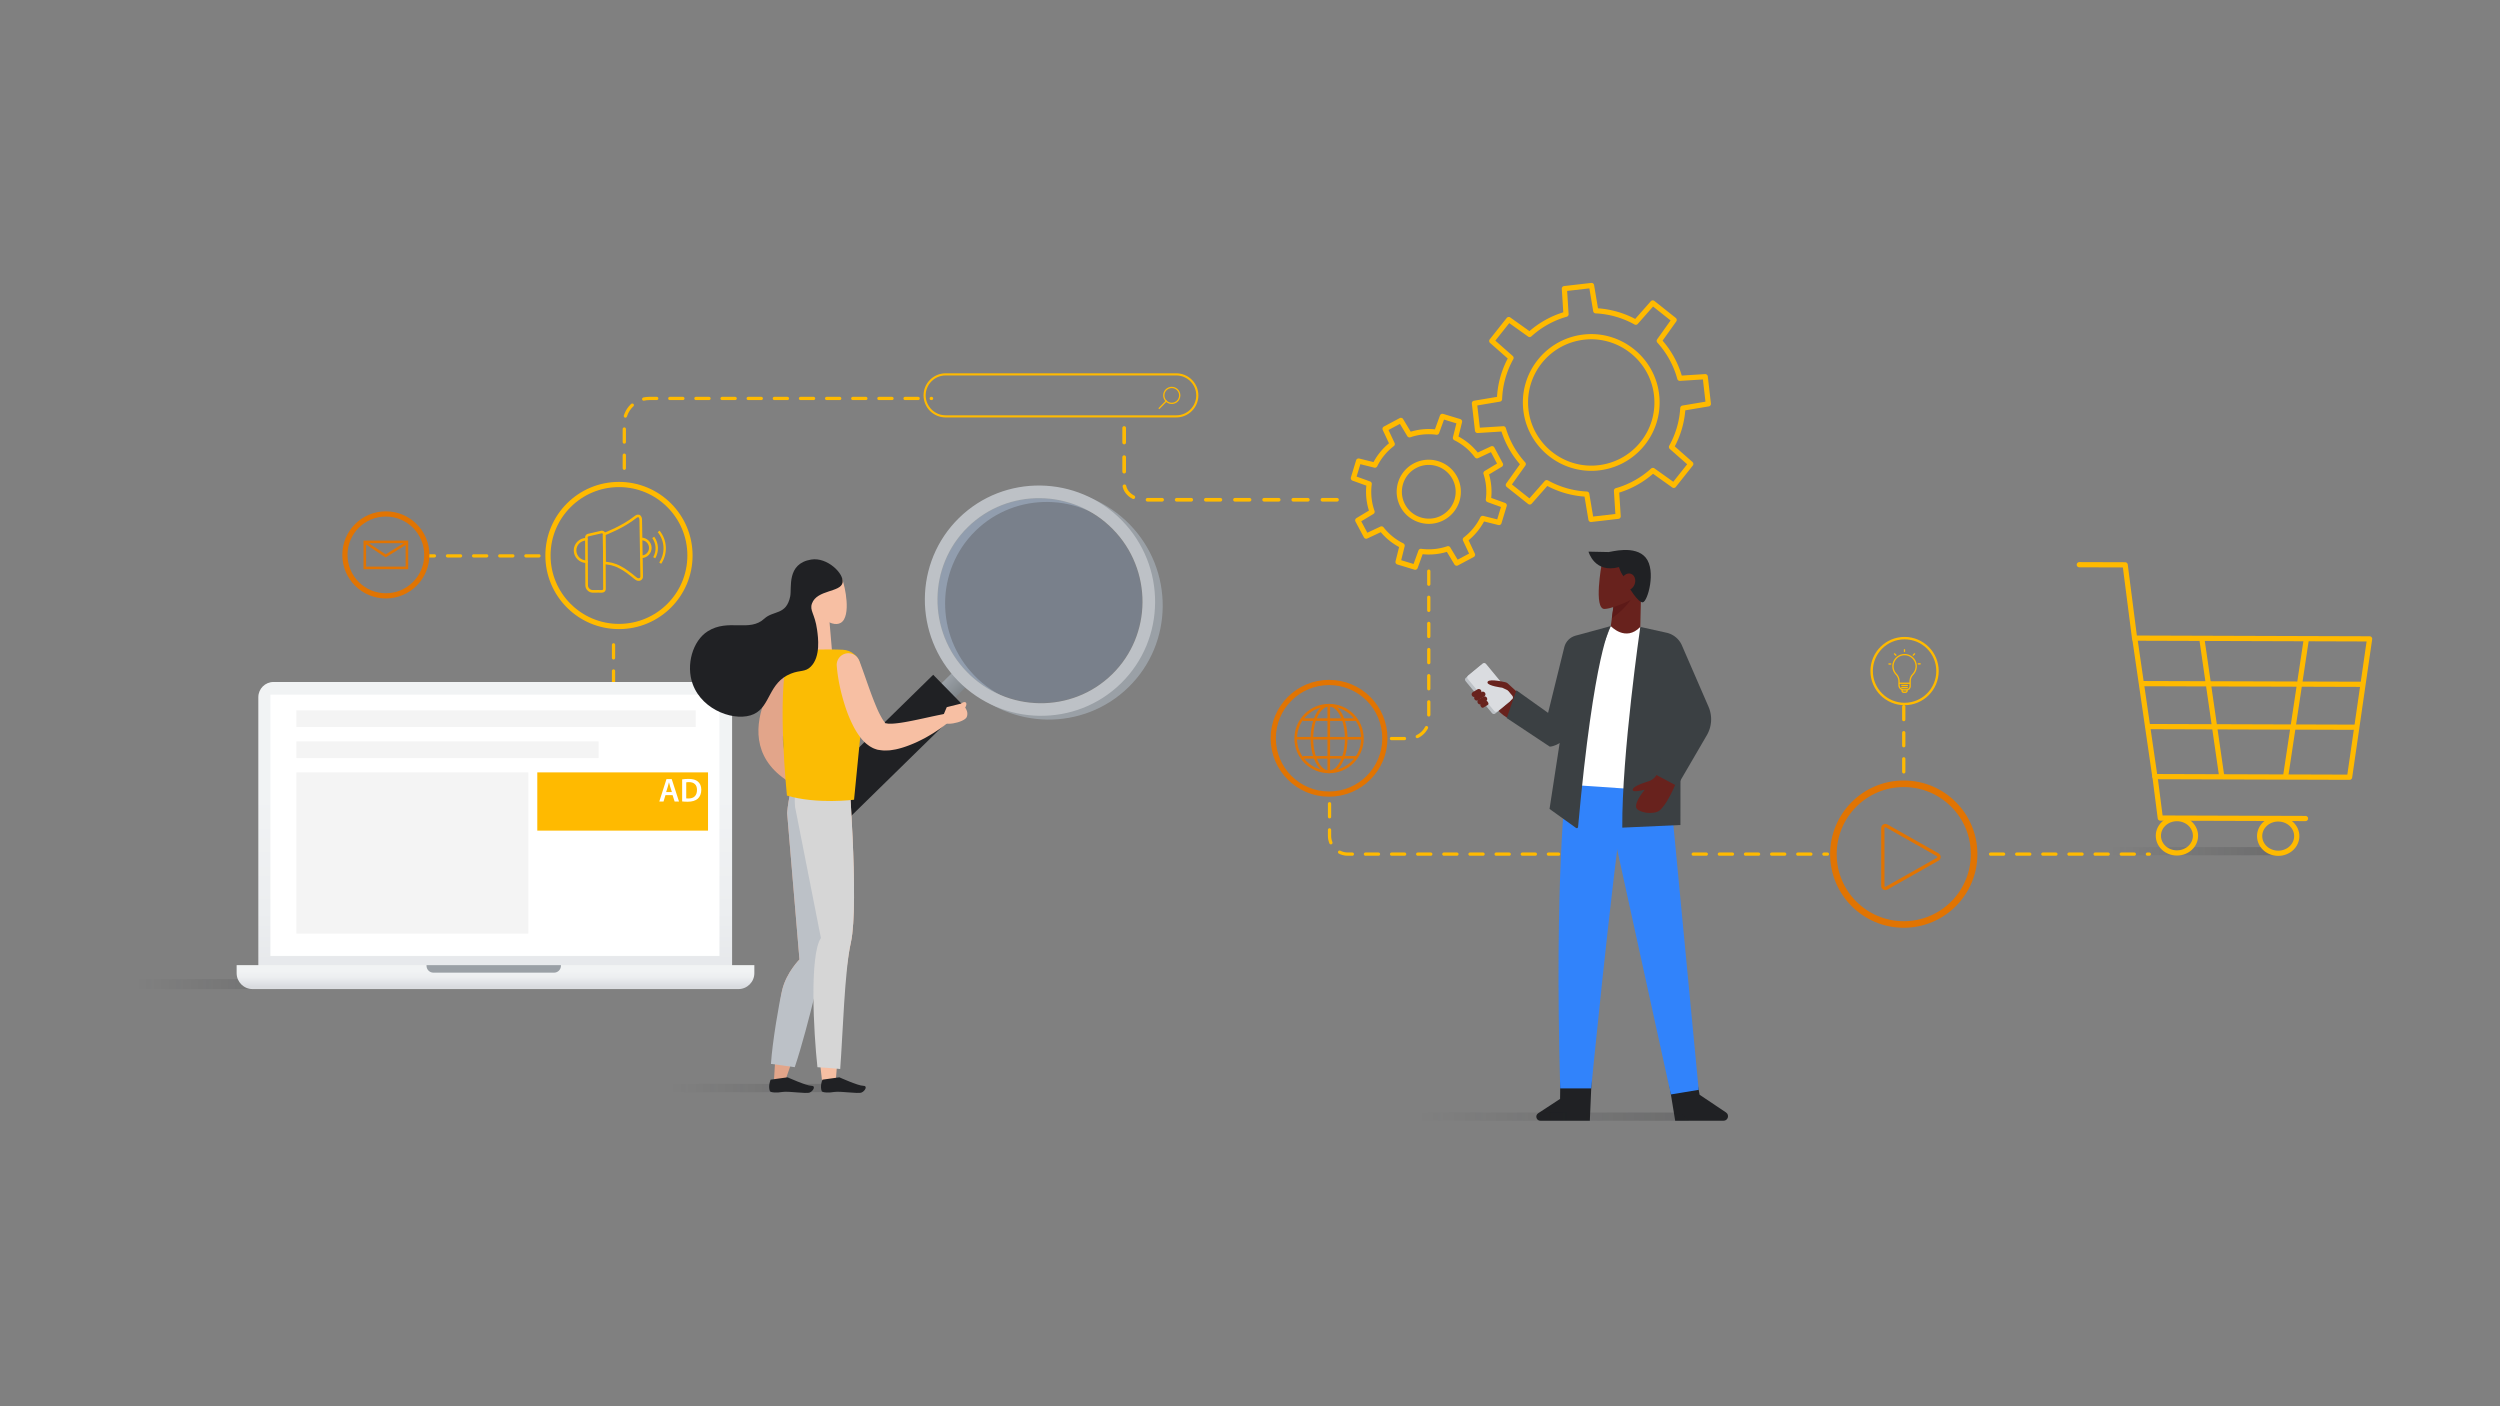 <svg xmlns="http://www.w3.org/2000/svg" width="1920" height="1080"><rect width="100%" height="100%" fill="#808080" stroke="none"/><linearGradient id="a" x1="9690.791" x2="9818.685" y1="653.701" y2="653.701" gradientTransform="translate(-8069.027)" gradientUnits="userSpaceOnUse"><stop offset="0" stop-color="#202124" stop-opacity="0"/><stop offset="1" stop-color="#202124"/></linearGradient><path fill="url(#a)" d="M1621.76 650.56H1739l10.66 6.28h-127.9z" opacity=".2"/><path fill="none" stroke="#FFBA00" stroke-dasharray="10.038" stroke-linecap="round" stroke-miterlimit="10" stroke-width="2.51" d="M471.19 545.42v-56.27"/><linearGradient id="b" x1="8174.239" x2="8319.83" y1="755.769" y2="755.769" gradientTransform="translate(-8069.027)" gradientUnits="userSpaceOnUse"><stop offset="0" stop-color="#202124" stop-opacity="0"/><stop offset="1" stop-color="#202124"/></linearGradient><path fill="url(#b)" d="M105.21 751.92h140.78l4.81 7.69H105.21z" opacity=".2"/><path fill="none" stroke="#FFBA00" stroke-linecap="round" stroke-linejoin="round" stroke-miterlimit="10" stroke-width="4" d="m1221.88 398.9 20.84-2.4-1.24-19.65c10.61-3.02 20.09-8.43 27.93-15.54l16.04 11.43 13.04-16.43-14.78-13.02a69.96 69.96 0 0 0 8.72-29.86l19.57-3.29-2.4-20.84-19.5 1.23c-2.97-10.95-8.49-20.73-15.79-28.77l11.43-16.04-16.43-13.04-13.02 14.78a70.175 70.175 0 0 0-30.74-8.78l-3.26-19.41-20.84 2.4 1.24 19.65c-10.61 3.02-20.09 8.43-27.93 15.54l-16.04-11.43-13.04 16.43 14.78 13.02c-5.28 9.5-8.42 20.27-8.83 31.61l-19.27 3.24 2.4 20.84 19.8-1.25a70.224 70.224 0 0 0 15.29 27.09l-11.43 16.04 16.43 13.04 13.02-14.78a70.175 70.175 0 0 0 30.74 8.78l3.27 19.41zm-49.61-81.42c-4.94-29.6 16.69-56.88 46.64-58.8 25.64-1.65 48.75 16.68 52.98 42.02 4.94 29.6-16.69 56.88-46.64 58.8-25.65 1.65-48.75-16.68-52.98-42.02z"/><path fill="none" stroke="#FFBA00" stroke-linecap="round" stroke-linejoin="round" stroke-miterlimit="10" stroke-width="1.028" d="M1460.76 530.34c0 .74.6 1.34 1.34 1.34h1.22c.74 0 1.34-.6 1.34-1.34m6.97-18.66c0-5.11-4.3-9.22-9.49-8.9-4.52.28-8.17 4.02-8.34 8.54-.1 2.52.85 4.81 2.44 6.49 1.39 1.46 2.21 3.37 2.21 5.39v1.53h8.53v-1.53c0-2.03.84-3.93 2.23-5.41 1.5-1.6 2.42-3.75 2.42-6.11zm-7.54 18.16h-2.02c-2 0-3.63-1.62-3.63-3.63v-1.47h8.53v2.22a2.874 2.874 0 0 1-2.88 2.88zm-1.45-29.54v-1.25m10.6 10.8h1.43m-23.91.09h1.25m17.39-6.8.96-.96m-14.38.96-.96-.96m5.59 24.27h4.2m-4.2 1.62h4.2"/><g fill="none" stroke="#E17402" stroke-miterlimit="10"><circle cx="1020.72" cy="567" r="42.86" stroke-width="4"/><g stroke-width="2"><circle cx="1020.72" cy="567.2" r="25.61"/><ellipse cx="1020.72" cy="567.2" rx="13.18" ry="25.61"/><path d="M1020.5 591.91v-49.87m-24.94 24.93h49.88m-44.76 14.66h40.8m-40.93-28.95h40.8"/></g></g><g fill="none" stroke="#E17402" stroke-miterlimit="10" stroke-width="2"><path d="M280.17 416.16h32.34v19.99h-32.34z"/><path d="m280.32 416.45 15.87 10.46 16.17-10.02"/></g><linearGradient id="c" x1="380.329" x2="380.329" y1="538.976" y2="829.663" gradientUnits="userSpaceOnUse"><stop offset=".242" stop-color="#f1f3f4"/><stop offset=".553" stop-color="#eceef0"/><stop offset=".904" stop-color="#dfe1e5"/><stop offset="1" stop-color="#dadce0"/></linearGradient><path fill="url(#c)" d="M562.26 746.59H198.4V535.43c0-6.45 5.23-11.67 11.67-11.67h340.51c6.45 0 11.67 5.23 11.67 11.67v211.16z"/><linearGradient id="d" x1="380.54" x2="380.54" y1="742.526" y2="757.328" gradientUnits="userSpaceOnUse"><stop offset=".242" stop-color="#f1f3f4"/><stop offset=".553" stop-color="#eceef0"/><stop offset=".904" stop-color="#dfe1e5"/><stop offset="1" stop-color="#dadce0"/></linearGradient><path fill="url(#d)" d="M567.15 759.61H193.93c-6.7 0-12.19-5.49-12.19-12.19v-6.21h397.6v6.21c0 6.71-5.49 12.19-12.19 12.19z"/><path fill="#9AA0A6" d="M332.85 747.01h92.67c2.91 0 5.28-2.38 5.28-5.28v-.51H327.57v.51c0 2.91 2.37 5.28 5.28 5.28z"/><path fill="#FFF" d="M207.67 533.48h344.87v200.69H207.67z"/><g fill="none" stroke="#FFBA00" stroke-linecap="round" stroke-linejoin="round" stroke-miterlimit="10" stroke-width="2"><path d="M450.49 431.41c-4.85.01-8.81-3.86-8.85-8.64-.04-4.78 3.87-8.66 8.72-8.67m42.05-.2c3.79-.1 6.94 2.9 7.03 6.69s-2.9 6.94-6.69 7.03m-.66-28.33-.08-.86-.22-.89-.21-.33-.21-.33-.34-.36-.37-.23s-1.19-.35-2.34.59c-9.61 7.84-23.75 13.13-23.75 13.13l-.16.1-.2.24-.23.37-.06.27.31 21.32 2.87.38 2.57.45 1.71.53 1.57.5 1.54.64 1.51.77 2.99 1.67 2.8 1.91 3.48 2.63s2.48 2.12 3.45 2.76c1.78 1.18 4.13.44 4.09-1.88-.03-2.32-.72-43.38-.72-43.38z"/><path d="m459.5 454.14-4.16.02a4.763 4.763 0 0 1-4.78-4.73l-.2-36.68c0-.86.59-1.62 1.43-1.81l9.99-2.32c1.16-.27 2.26.61 2.27 1.79l.19 41.58c.02 2.63-2.12 2.14-4.74 2.15z"/></g><path fill="#FFBA00" d="m507.79 432.99-1.51-1c2.32-3.5 3.45-7.56 3.27-11.73-.19-4.25-1.71-8.25-4.42-11.57l1.41-1.15c2.95 3.63 4.62 7.99 4.83 12.64.2 4.55-1.04 8.99-3.58 12.81zm-4.55-4.2-1.57-.9c1.29-2.25 1.91-4.79 1.8-7.36-.12-2.63-.99-5.15-2.52-7.3l1.48-1.05c1.74 2.43 2.72 5.3 2.86 8.28.12 2.89-.59 5.78-2.05 8.33z"/><circle cx="475.37" cy="426.62" r="54.53" fill="none" stroke="#FFBA00" stroke-linecap="round" stroke-linejoin="round" stroke-miterlimit="10" stroke-width="4"/><circle cx="1462.71" cy="515.37" r="25.29" fill="none" stroke="#FFBA00" stroke-linecap="round" stroke-linejoin="round" stroke-miterlimit="10" stroke-width="1.855"/><g fill="none" stroke="#FFBA00" stroke-linecap="round" stroke-linejoin="round" stroke-miterlimit="10"><path stroke-width="1.643" d="M903.4 319.78H726.23c-8.87 0-16.13-7.26-16.13-16.13v0c0-8.87 7.26-16.13 16.13-16.13H903.4c8.87 0 16.13 7.26 16.13 16.13v0c.01 8.87-7.25 16.13-16.13 16.13z"/><circle cx="899.91" cy="303.67" r="6.12"/><path d="m895.65 308.06-5.38 5.54"/></g><path fill="none" stroke="#FFBA00" stroke-linecap="round" stroke-linejoin="round" stroke-miterlimit="10" stroke-width="4" d="m1118.74 432.49 12.13-6.47-5.47-11.68a45.947 45.947 0 0 0 13.3-16.18l12.52 3.12 4-13.15-12.13-4.39c.89-6.69.32-13.62-1.85-20.3l11.14-6.7-6.47-12.13-11.59 5.43a45.944 45.944 0 0 0-16.53-13.75l3.12-12.52-13.15-4-4.39 12.13c-6.87-.92-14-.3-20.84 2.03l-6.65-11.05-12.13 6.47 5.47 11.68a45.947 45.947 0 0 0-13.3 16.18l-12.52-3.12-4 13.15 12.13 4.39c-.94 7.06-.27 14.38 2.21 21.39l-10.97 6.6 6.47 12.13 11.77-5.52c4.33 5.53 9.77 9.86 15.82 12.85l-3.12 12.52 13.15 4 4.39-12.13c6.87.92 14 .3 20.84-2.03l6.65 11.05zm-40.84-43.12c-6.92-11.54-2.38-26.47 9.8-32.19 10.43-4.9 23.07-1.05 29 8.83 6.92 11.54 2.38 26.47-9.8 32.19-10.42 4.9-23.07 1.05-29-8.83z"/><path fill="#68221D" d="M1159.61 552.41c-7.62-3.94-12.09-9.31-14.59-15.56l5.18-11.96 19.52 10.86 3.22 7.87-13.33 8.79z"/><path fill="#BDC1C6" d="m1159.69 538.66-11.33 9.35c-.74.61-1.86.45-2.52-.34l-20.25-24.54c-.66-.8-.59-1.93.14-2.54l11.33-9.35c.74-.61 1.86-.45 2.52.34l20.25 24.54c.66.8.6 1.93-.14 2.54z"/><path fill="#DADCE0" d="m1161.38 536.97-11.33 9.35c-.74.61-1.86.45-2.52-.34l-20.25-24.54c-.66-.8-.59-1.93.14-2.54l11.33-9.35c.74-.61 1.86-.45 2.52.34l20.25 24.54c.66.8.59 1.94-.14 2.54z"/><path fill="#68221D" d="m1169.72 535.74-11.62-10.75c-.56-.52-1.25-.88-1.99-1.05-3.57-.82-14.17-2.97-13.71.38.34 2.45 11.32 3.85 11.32 3.85l16 7.57z"/><g fill="#68221D"><path d="M1130.52 534.32c-.58-.96-.27-2.21.69-2.79l3.48-2.1a2.033 2.033 0 0 1 2.1 3.48l-3.48 2.1c-.96.58-2.21.27-2.79-.69z"/><path d="M1132.46 537.06c-.58-.96-.27-2.21.69-2.79l4.65-2.81a2.033 2.033 0 0 1 2.1 3.48l-4.65 2.81c-.96.58-2.21.27-2.79-.69z"/><path d="M1134.97 539.99c-.58-.96-.27-2.21.69-2.79l3.48-2.1a2.033 2.033 0 0 1 2.1 3.48l-3.48 2.1c-.96.58-2.2.27-2.79-.69z"/><path d="m1137.53 542.91-.47-.77c-.38-.63-.18-1.45.45-1.83l3.13-1.89c.63-.38 1.45-.18 1.83.45l.47.77c.38.63.18 1.45-.45 1.83l-3.13 1.89c-.63.39-1.45.18-1.83-.45z"/></g><path fill="#202124" d="m1198.43 820.79-.3 23.17-16.82 11.02c-2.6 1.7-1.4 5.75 1.72 5.75H1221l1.83-42.99-24.4 3.05zm101.37-9.75 5.49 29.73 20.28 13.58c2.86 1.92 1.51 6.39-1.94 6.39h-37.09l-7.01-42.99 20.27-6.71z"/><path fill="#3183FB" d="M1202.7 602.5s-9.04 71.49-4.47 233.38h23.82s14.19-146.49 26.99-237.95l-46.34 4.57z"/><path fill="#3183FB" d="m1281.66 597.02 22.93 239.97-21.35 3.54-53.3-243.06z"/><path fill="#FFF" d="m1237.07 480.83-31.02 79.6-3.35 42.07 66.76 4.58-9.72-125.61z"/><path fill="#3B4043" d="M1237.07 480.83s-12.81 18.67-25.12 154.33c-.07.74-.92 1.15-1.53.71l-20.38-14.61 17.84-116.16 29.19-24.27z"/><path fill="#3B4043" d="m1237.07 480.83-27.06 7.36c-4.15 1.13-7.4 4.36-8.55 8.51l-12.53 50.78-24.34-17.35-7.42 21.34 33.07 21.95c5.79-.27 15.94-7.31 17.03-13.01l9.76-51.19 20.04-28.39zm22.67.64s-14.24 98.13-13.83 154.16l44.66-2.03.09-94.21-30.92-57.92z"/><path fill="#68221D" d="m1273.74 593.03-1.97 2.81c-1.33 1.9-3.22 3.34-5.42 4.08-4.44 1.5-13.55 4.34-12.33 7.15.7 1.61 9.18-.58 9.18-.58s-9.8 11.56-5.71 15.07c1.14.98 3.08 1.78 5.32 2.3 2.91.68 5.77.51 7.86.18a8.767 8.767 0 0 0 5.28-2.92c1.31-1.5 3.03-3.69 4.56-6.31 4.17-7.17 6.52-12.79 7.56-16.52l-14.33-5.26z"/><path fill="#3B4043" d="m1259.74 481.47 20.12 4.45c5.51 1.22 10.05 5.1 12.11 10.36l20.18 46.49a24.264 24.264 0 0 1-1.29 21.86l-22.78 39.09-17.68-9.45 16.77-42.07-27.43-70.73z"/><path fill="#68221D" d="m1260.38 452.81-.63 28.66c-11.34 11.76-22.67-.65-22.67-.65l.81-5.88.36-2.61 1.61-11.71.42-3.1 11.82-2.76 8.28-1.95z"/><path fill="#5D1A18" d="M1253.21 459.22s-3.74 7.39-15.33 15.72l.36-2.61 1.61-11.71 12.15-2.61 1.21 1.21z"/><path fill="#68221D" d="M1230.15 432.89s-6.56 35.36 2.28 34.79c8.84-.57 25.38-9.69 25.38-9.69l2-16.82-7.41-11.12-12.83.29-9.42 2.55z"/><path fill="#202124" d="M1250.43 450.07s7.49 12.94 11.23 12.51c3.74-.43 10.48-24.38 2.25-34.32-8.23-9.94-26.95-4.28-28.44-4.28-1.5 0-9.84-.21-15.5-.32 0 0 4.6 17 23.42 11.87 0 0 2.25 8.23 6.74 9.3l.3 5.24z"/><path fill="#68221D" d="M1255.45 448.56c-1.17 3.41-4.36 5.4-7.14 4.45-2.78-.95-4.08-4.48-2.92-7.89s4.36-5.4 7.14-4.45c2.78.95 4.09 4.48 2.92 7.89z"/><linearGradient id="e" x1="9159.361" x2="9366.314" y1="857.588" y2="857.588" gradientTransform="translate(-8069.027)" gradientUnits="userSpaceOnUse"><stop offset="0" stop-color="#202124" stop-opacity="0"/><stop offset="1" stop-color="#202124"/></linearGradient><path fill="url(#e)" d="M1090.33 854.45h200.12l6.84 6.28h-206.96z" opacity=".2"/><path fill="#E2A58A" d="M608.1 503.4s-57.69 65.02 0 98.36l5.88-4.26s-28.64-27.43 0-61l-5.88-33.1z"/><linearGradient id="f" x1="-9475.722" x2="-9460.518" y1="-3222.773" y2="-3222.773" gradientTransform="scale(-1 1) rotate(-45.6 -643.075 -11737.565)" gradientUnits="userSpaceOnUse"><stop offset="0" stop-color="#80868b"/><stop offset="1" stop-color="#9aa0a6"/></linearGradient><path fill="url(#f)" d="m718.28 529.44 10.63 10.86 20.52-20.09-10.64-10.86z"/><path fill="#202124" d="m649.888 630.391-23.363-23.857 90.177-88.31 23.363 23.858z"/><path fill="#9AA0A6" d="M742.35 400.71c34.68-33.97 90.8-33.11 125.1 1.9 34.29 35.02 33.98 91.14-.71 125.11-34.68 33.97-90.8 33.11-125.1-1.9s-33.97-91.14.71-125.11zm6.83 6.97c-30.88 30.24-31.16 80.21-.63 111.38s80.49 31.94 111.37 1.7c30.88-30.24 31.16-80.21.63-111.38s-80.49-31.94-111.37-1.7z"/><path fill="#BDC1C6" d="M736.51 397.81c34.68-33.97 90.8-33.11 125.1 1.9s33.98 91.14-.71 125.11-90.8 33.11-125.1-1.9c-34.3-35.02-33.98-91.14.71-125.11zm6.79 6.94c-30.89 30.26-31.18 80.25-.63 111.44 30.55 31.19 80.53 31.95 111.43 1.7s31.18-80.25.63-111.44-80.53-31.95-111.43-1.7z"/><path fill="#4285F4" d="M743.55 405.01c-30.76 30.12-31.04 79.89-.63 110.94 30.41 31.05 80.17 31.81 110.93 1.69 30.76-30.12 31.04-79.89.63-110.94s-80.17-31.81-110.93-1.69z" opacity=".1"/><linearGradient id="g" x1="8584.68" x2="8730.271" y1="835.603" y2="835.603" gradientTransform="translate(-8069.027)" gradientUnits="userSpaceOnUse"><stop offset="0" stop-color="#202124" stop-opacity="0"/><stop offset="1" stop-color="#202124"/></linearGradient><path fill="url(#g)" d="M515.65 832.46h140.78l4.81 6.29H515.65z" opacity=".2"/><path fill="#E2A58A" d="m594.39 828.44.1-.06s3.04-55.29 6.33-68.46c3.29-13.17 13.17-23.05 13.17-23.05l-9.47-112.52s1.71-25.69 12.58-40.09l16.65 96.64v49.38s-20.76 72.92-30.74 99.83c-2.73-.03-5.46-.04-8.18-.06-.14-.54-.28-1.07-.44-1.61z"/><path fill="#F7BFA3" d="M641.83 830.53c-3.49-.03-6.98-.07-10.47-.1-2.44-21.62-10.53-95.61-.92-110.02L610.6 619.64s-2.16-22.41 6.48-35.38l34.07.45s8.92 109.36 2.33 138.99c-5.32 23.99-9.93 84.59-11.65 106.83zm-4.92-354.83 2.36 27.7h-22.39l5.57-42.29zm90.2 67.4 10.89-2.71c3.82-2.81 5.36-.29 3.26 3.07.73.98 2.55 3.91 1.19 7.23-1.68 4.1-19.55 8.21-19.34 1.9l4-9.49z"/><path fill="#F7BFA3" d="M646.39 443.7c.8.47 7.1 22.68 1.82 32-5.28 9.31-21.39-1.12-25.76-14.58-4.37-13.47 2.65-29.98 23.94-17.42z"/><path fill="#BCC1C7" d="M592.09 817.08c1.05-16.61 6.32-47.54 8.72-57.16 3.29-13.17 13.17-23.05 13.17-23.05l-9.47-112.52s1.71-25.69 12.58-40.09l16.65 96.64v49.38s-12.71 57.62-23.37 89.33c-3.85-.55-14.41-2.14-18.28-2.53z"/><path fill="#D6D6D6" d="M645.27 821.02c-3.86-.5-13.58-1.24-17.48-1.4-2.96-27.2-6.13-86.02 2.66-99.21L610.6 619.64s-2.16-22.41 6.48-35.38l34.07.45s8.92 109.36 2.33 138.99c-4.91 22.15-6.23 71.76-8.21 97.32z"/><path fill="#202124" d="m631.64 829.18 13.01-1.8s14.57 6.57 18.27 6.5c3.7-.07 1.49 4.05-1.26 5.18-2.76 1.13-16.55-1.25-20.85-.45-4.3.8-9.34.49-9.76-.66-1.5-4.05.59-8.77.59-8.77zm-39.8 0 13.01-1.8s14.57 6.57 18.27 6.5c3.7-.07 1.49 4.05-1.26 5.18-2.76 1.13-16.55-1.25-20.85-.45s-9.34.49-9.76-.66c-1.5-4.05.59-8.77.59-8.77z"/><path fill="#FBBC04" d="M610.25 499.57c7.73-.43 25-1.21 37.23-.55 6.44.35 11.84 4.97 13.16 11.29l2.98 14.3c1.11 5.33.95 10.84-.48 16.09l-7.23 73.48s-28.13 3.7-51.54-3.16c0 0-7.85-75.78.57-107.14.66-2.43 2.8-4.17 5.31-4.31z"/><path fill="#F7BFA3" d="M660.06 507.75c3.3 8.69 6.28 17.79 9.47 26.32 1.63 4.27 3.28 8.45 5.04 12.3.89 1.91 1.87 3.67 2.77 5.27.9 1.58 1.92 2.89 2.44 3.5.1.09-.24.16-.36.16-.07.01 2.23.38 2.93.5l2.76-.02c3.95-.2 8.42-.9 12.91-1.77 9.05-1.69 18.46-4.06 28.12-5.85l.07-.01a3.408 3.408 0 0 1 2.87 5.91c-3.9 3.43-8.03 6.25-12.31 8.99-2.16 1.32-4.35 2.61-6.58 3.85-2.27 1.16-4.55 2.33-6.92 3.41-4.77 2.08-9.69 3.99-15.37 5.22-1.49.25-2.96.51-4.5.72-1.72.06-3.28.21-5.16.1-1-.1-2-.22-3-.37-.53-.09-.93-.1-1.57-.28-.69-.21-1.37-.44-2.04-.69-1.41-.51-2.32-1.12-3.46-1.75-.95-.63-1.82-1.28-2.66-1.95-3.1-2.64-5.03-5.27-6.73-7.78-1.69-2.52-3.04-5.04-4.24-7.51-2.42-4.93-4.3-9.82-5.83-14.75-3.1-9.87-5.21-19.56-6.09-29.86-.42-4.93 3.23-9.28 8.16-9.7a8.975 8.975 0 0 1 9.15 5.74l.13.3z"/><path fill="#202124" d="M606.89 457.99c-2.99 14.66-12.9 10.65-19.92 17.17-11.38 10.57-27.66-.33-43.48 9.69-11.42 7.23-16.93 25.73-11.45 40.66 7.59 20.68 33.54 29.19 46.99 22.89 12.85-6.02 11.02-24.05 28.31-31.02 7.34-2.96 10.96-1.04 15.36-5.42 7.7-7.68 5.62-22.57 4.82-28.31-1.74-12.45-5.91-14.71-3.92-20.18 3.88-10.65 21.99-8.45 23.49-15.96 1.37-6.84-11.75-19.82-24.1-17.77-19.09 3.15-14.76 21.72-16.1 28.25z"/><path fill="none" stroke="#FFBA00" stroke-dasharray="10.038" stroke-linecap="round" stroke-miterlimit="10" stroke-width="2.51" d="M479.46 359.6v-34.43c0-10.57 8.57-19.15 19.15-19.15h216.83"/><path fill="none" stroke="#FFBA00" stroke-dasharray="11.194" stroke-linecap="round" stroke-miterlimit="10" stroke-width="2.799" d="M1026.82 383.82H878.78c-8.51 0-15.42-5.55-15.42-12.4v-43.05"/><path fill="none" stroke="#FFBA00" stroke-dasharray="10.038" stroke-linecap="round" stroke-miterlimit="10" stroke-width="2.51" d="M1097.3 438.64v113.03c0 8.58-6.95 15.53-15.53 15.53h-18.2"/><g fill="none" stroke="#E17402" stroke-miterlimit="10"><circle cx="1462.09" cy="655.97" r="54.03" stroke-width="5.043"/><path stroke-width="2.521" d="M1446.01 635.98v44.39c0 1.49 1.61 2.43 2.91 1.69l39.24-22.19a1.946 1.946 0 0 0 0-3.39l-39.24-22.19c-1.31-.73-2.91.2-2.91 1.69z"/></g><path fill="none" stroke="#FFBA00" stroke-dasharray="10.038" stroke-linecap="round" stroke-miterlimit="10" stroke-width="2.51" d="M1021.08 617.27v24.63c0 7.77 6.3 14.07 14.07 14.07h161.86m103.39 0h103.05M413.93 426.91h-84.24"/><circle cx="296.34" cy="426.16" r="31.45" fill="none" stroke="#E17402" stroke-miterlimit="10" stroke-width="4"/><g fill="none" stroke="#FFBA00" stroke-linecap="round" stroke-linejoin="round" stroke-miterlimit="10" stroke-width="4"><path d="m1804.48 596.91-149.53-.47-15.45-106.36 180.35.57zM1596.9 433.69l35.23.11 7.37 57.44"/><path d="m1654.97 596.05 4.13 32.22 111.52.35"/><ellipse cx="1749.66" cy="642.14" rx="13.19" ry="14.26" transform="rotate(-89.82 1749.65 642.133)"/><ellipse cx="1671.9" cy="641.89" rx="13.19" ry="14.26" transform="rotate(-89.82 1671.888 641.89)"/><path d="m1644.84 525.02 169.03.53m-164.1 32.46 159.38.5m-37.96-67.24-15.84 105.1m-64.26-105.35 15.19 105.2"/></g><path fill="none" stroke="#FFBA00" stroke-dasharray="10.038" stroke-linecap="round" stroke-miterlimit="10" stroke-width="2.51" d="M1528.75 655.97h121.92m-188.58-63.16v-50.22"/><path fill="#F4F4F4" d="M227.6 593.19h178.16v123.82H227.6zm0-23.81h232.13v12.8H227.6zm0-23.82h306.68v12.8H227.6z"/><path fill="#FFBA00" d="M412.64 593.19h131.12v44.73H412.64z"/><path fill="#FFF" d="m511.07 610.67-1.48 4.88h-3.25l5.52-17.23h4.01l5.6 17.23h-3.37l-1.56-4.88h-5.47zm4.94-2.38-1.36-4.24c-.33-1.05-.61-2.22-.87-3.22h-.05c-.25 1-.51 2.2-.82 3.22l-1.33 4.24h4.43zm7.87-9.73c1.38-.23 3.14-.36 5.01-.36 3.22 0 5.44.67 7.03 1.99 1.66 1.35 2.68 3.4 2.68 6.34 0 3.07-1.05 5.37-2.68 6.85-1.71 1.56-4.45 2.35-7.79 2.35-1.84 0-3.22-.1-4.24-.23v-16.94zm3.15 14.59c.43.08 1.1.08 1.74.08 4.09.03 6.52-2.22 6.52-6.59.03-3.81-2.17-5.98-6.11-5.98-1 0-1.71.08-2.15.18v12.31z"/></svg>